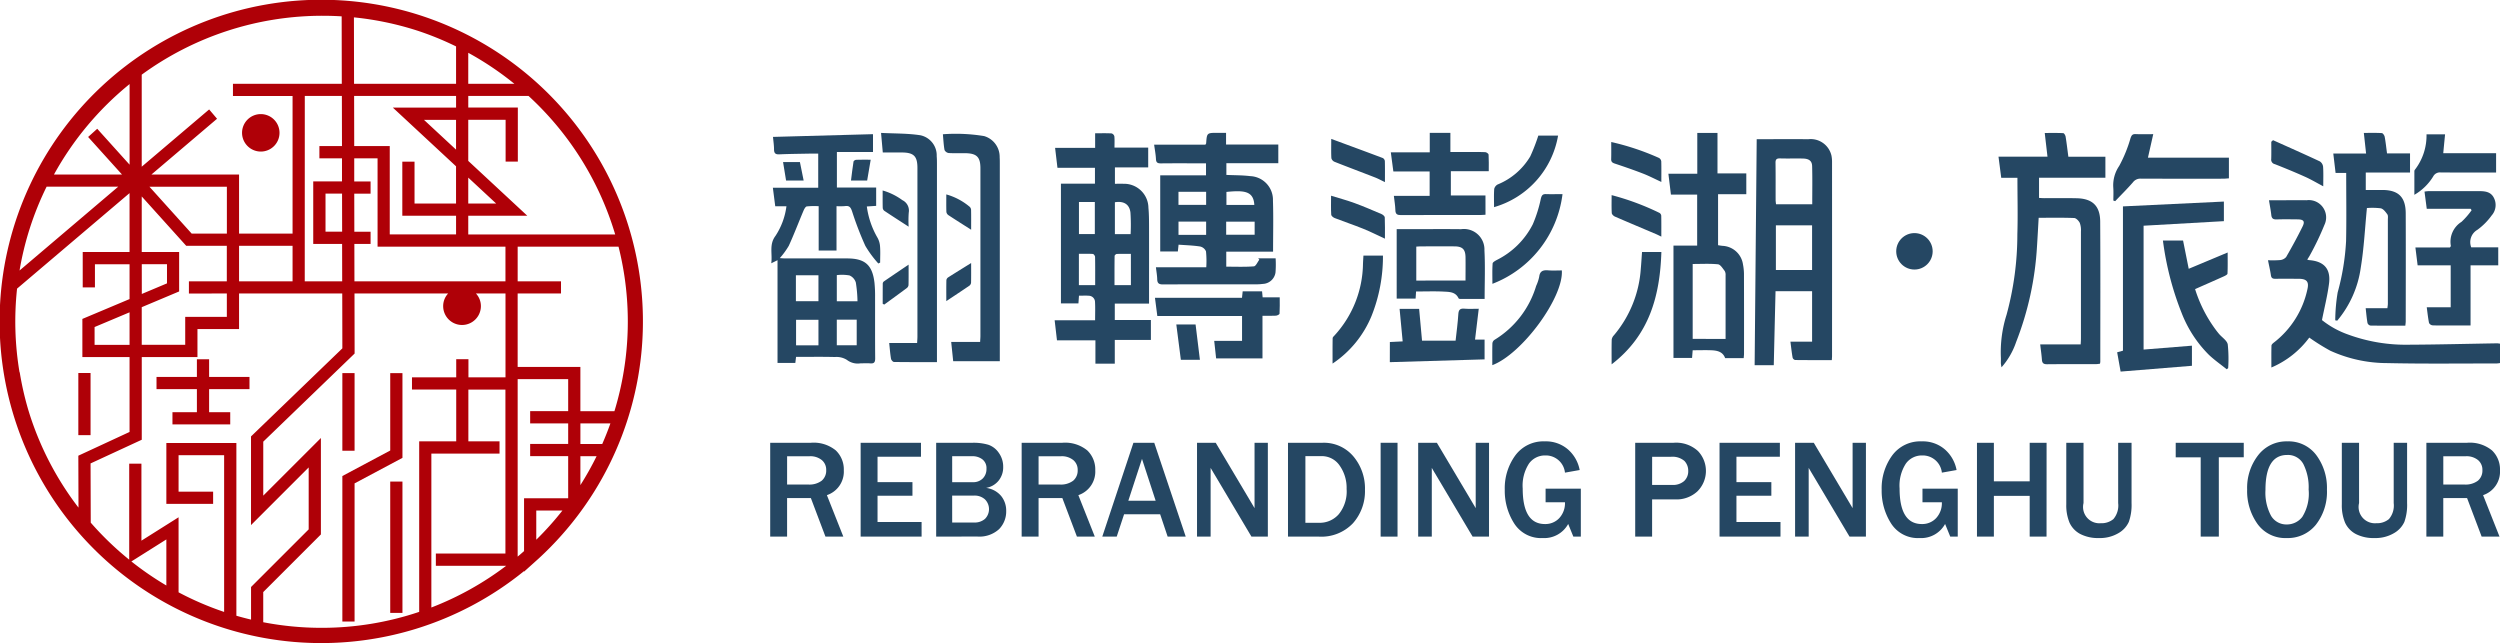 <svg xmlns="http://www.w3.org/2000/svg" width="274.4" height="70.586" viewBox="0 0 274.4 70.586">
  <g id="组_171" data-name="组 171" transform="translate(19629.129 -1558.415)">
    <g id="组_166" data-name="组 166" transform="translate(-176 111)">
      <g id="组_5" data-name="组 5" transform="translate(-19368.592 1464.575)">
        <g id="组_4" data-name="组 4" transform="translate(0 31.283)">
          <path id="路径_42" data-name="路径 42" d="M235.106,513.507h-1.962l-1.6-4.232h-2.61v4.232H227.08v-10.3h4.465a3.825,3.825,0,0,1,2.738.841,2.884,2.884,0,0,1,.876,2.176,2.722,2.722,0,0,1-1.856,2.731Zm-6.171-5.718h2.308a2.241,2.241,0,0,0,1.494-.422,1.453,1.453,0,0,0,.49-1.162,1.377,1.377,0,0,0-.483-1.1,1.991,1.991,0,0,0-1.349-.419h-2.459Z" transform="translate(-227.08 -503.051)" fill="#254763"/>
          <path id="路径_43" data-name="路径 43" d="M252.555,513.507h-6.691v-10.3h6.623v1.53h-4.768v2.792h3.832v1.493h-3.832v2.882h4.835Z" transform="translate(-235.937 -503.051)" fill="#254763"/>
          <path id="路径_44" data-name="路径 44" d="M261.551,513.507v-10.3h4.014a5.706,5.706,0,0,1,1.69.211,2.284,2.284,0,0,1,1.162.883,2.6,2.6,0,0,1,.49,1.576,2.321,2.321,0,0,1-.5,1.483,2.247,2.247,0,0,1-1.373.8,2.576,2.576,0,0,1,1.645.883,2.542,2.542,0,0,1,.558,1.644,2.773,2.773,0,0,1-.781,2,3.2,3.2,0,0,1-2.4.811Zm1.758-5.974h2.263a1.463,1.463,0,0,0,1.1-.416,1.446,1.446,0,0,0,.4-1.055,1.206,1.206,0,0,0-.46-1.045,1.776,1.776,0,0,0-1.078-.336h-2.226Zm0,4.428h2.4a1.73,1.73,0,0,0,1.2-.4,1.514,1.514,0,0,0-.007-2.144,1.689,1.689,0,0,0-1.189-.414h-2.407Z" transform="translate(-243.334 -503.051)" fill="#254763"/>
          <path id="路径_45" data-name="路径 45" d="M287.336,513.507h-1.962l-1.6-4.232h-2.61v4.232h-1.856v-10.3h4.466a3.829,3.829,0,0,1,2.738.841,2.885,2.885,0,0,1,.875,2.176,2.722,2.722,0,0,1-1.856,2.731Zm-6.171-5.718h2.308a2.242,2.242,0,0,0,1.494-.422,1.455,1.455,0,0,0,.49-1.162,1.38,1.38,0,0,0-.483-1.1,1.994,1.994,0,0,0-1.35-.419h-2.459Z" transform="translate(-251.708 -503.051)" fill="#254763"/>
          <path id="路径_46" data-name="路径 46" d="M305.211,513.507h-1.984l-.822-2.451h-3.96l-.808,2.451h-1.584l3.418-10.3h2.285Zm-3.3-3.938-1.5-4.594-1.5,4.594Z" transform="translate(-259.603 -503.051)" fill="#254763"/>
          <path id="路径_47" data-name="路径 47" d="M323.5,513.507h-1.8l-3.907-6.578-.294-.49c-.061-.1-.153-.259-.28-.475v7.543h-1.493v-10.3h2.052l3.606,6.065q.045.075.656,1.109V503.21H323.5Z" transform="translate(-268.878 -503.051)" fill="#254763"/>
          <path id="路径_48" data-name="路径 48" d="M334.622,513.507v-10.3h3.794a4.23,4.23,0,0,1,3.38,1.489,5.456,5.456,0,0,1,1.275,3.678,5.29,5.29,0,0,1-1.313,3.659A4.77,4.77,0,0,1,338,513.507Zm1.909-1.516h1.546a2.775,2.775,0,0,0,2.112-.935,3.964,3.964,0,0,0,.867-2.784,4.231,4.231,0,0,0-.758-2.554,2.36,2.36,0,0,0-2-1.045h-1.765Z" transform="translate(-277.789 -503.051)" fill="#254763"/>
          <path id="路径_49" data-name="路径 49" d="M355.719,513.507h-1.855v-10.3h1.855Z" transform="translate(-286.863 -503.051)" fill="#254763"/>
          <path id="路径_50" data-name="路径 50" d="M369.435,513.507h-1.8l-3.907-6.578-.294-.49q-.09-.151-.279-.475v7.543h-1.494v-10.3h2.052l3.606,6.065q.045.075.656,1.109V503.21h1.463Z" transform="translate(-290.538 -503.051)" fill="#254763"/>
          <path id="路径_51" data-name="路径 51" d="M387.994,508.1v5.265h-.822l-.565-1.388a2.993,2.993,0,0,1-2.783,1.546,3.489,3.489,0,0,1-3.142-1.6,6.653,6.653,0,0,1-1.037-3.7,6.1,6.1,0,0,1,1.157-3.769,3.821,3.821,0,0,1,3.241-1.543,3.689,3.689,0,0,1,2.557.9,3.966,3.966,0,0,1,1.267,2.245l-1.614.287a2.111,2.111,0,0,0-2.165-1.887,2.156,2.156,0,0,0-1.784.891,4.448,4.448,0,0,0-.69,2.738q0,3.9,2.445,3.9a2.076,2.076,0,0,0,1.573-.656,2.42,2.42,0,0,0,.622-1.735h-2.127V508.1Z" transform="translate(-299.019 -502.909)" fill="#254763"/>
          <path id="路径_52" data-name="路径 52" d="M408.592,513.507h-1.855v-10.3h4.217a3.544,3.544,0,0,1,2.674.91,3.16,3.16,0,0,1-.072,4.431,3.37,3.37,0,0,1-2.391.876h-2.572Zm0-5.673h2.2a1.855,1.855,0,0,0,1.312-.422,1.467,1.467,0,0,0,.453-1.124,1.55,1.55,0,0,0-.418-1.087,2.019,2.019,0,0,0-1.514-.452h-2.029Z" transform="translate(-311.794 -503.051)" fill="#254763"/>
          <path id="路径_53" data-name="路径 53" d="M430.942,513.507h-6.69v-10.3h6.623v1.53h-4.767v2.792h3.831v1.493h-3.831v2.882h4.834Z" transform="translate(-320.053 -503.051)" fill="#254763"/>
          <path id="路径_54" data-name="路径 54" d="M447.716,513.507h-1.8l-3.908-6.578-.294-.49c-.061-.1-.153-.259-.28-.475v7.543h-1.493v-10.3h2.051l3.606,6.065q.045.075.657,1.109V503.21h1.463Z" transform="translate(-327.45 -503.051)" fill="#254763"/>
          <path id="路径_55" data-name="路径 55" d="M466.276,508.1v5.265h-.823l-.565-1.388a2.994,2.994,0,0,1-2.784,1.546,3.489,3.489,0,0,1-3.142-1.6,6.652,6.652,0,0,1-1.036-3.7,6.105,6.105,0,0,1,1.157-3.769,3.821,3.821,0,0,1,3.24-1.543,3.691,3.691,0,0,1,2.558.9,3.969,3.969,0,0,1,1.267,2.245l-1.614.287a2.113,2.113,0,0,0-2.166-1.887,2.153,2.153,0,0,0-1.784.891,4.448,4.448,0,0,0-.691,2.738q0,3.9,2.444,3.9a2.073,2.073,0,0,0,1.572-.656,2.414,2.414,0,0,0,.624-1.735h-2.128V508.1Z" transform="translate(-335.931 -502.909)" fill="#254763"/>
          <path id="路径_56" data-name="路径 56" d="M485.35,513.507H483.5v-4.473h-3.93v4.473h-1.856v-10.3h1.856v4.232h3.93V503.21h1.855Z" transform="translate(-345.259 -503.051)" fill="#254763"/>
          <path id="路径_57" data-name="路径 57" d="M503.432,503.21v6.615a5.549,5.549,0,0,1-.3,2.067,2.723,2.723,0,0,1-1.164,1.248,3.981,3.981,0,0,1-2.109.524,4.22,4.22,0,0,1-2.07-.452,2.653,2.653,0,0,1-1.167-1.241,4.946,4.946,0,0,1-.354-2.011V503.21h1.893v6.615a1.789,1.789,0,0,0,1.893,2.211,2.03,2.03,0,0,0,1.389-.456,2.3,2.3,0,0,0,.52-1.754V503.21Z" transform="translate(-354.01 -503.051)" fill="#254763"/>
          <path id="路径_58" data-name="路径 58" d="M523.734,513.507h-1.992v-8.7H519V503.21h7.469V504.8h-2.738Z" transform="translate(-364.731 -503.051)" fill="#254763"/>
          <path id="路径_59" data-name="路径 59" d="M538.173,513.523a3.755,3.755,0,0,1-3.195-1.538,6.2,6.2,0,0,1-1.143-3.8,5.823,5.823,0,0,1,1.214-3.761,3.909,3.909,0,0,1,3.207-1.513,3.792,3.792,0,0,1,3.172,1.513,6.014,6.014,0,0,1,1.165,3.783,5.858,5.858,0,0,1-1.211,3.851A3.955,3.955,0,0,1,538.173,513.523Zm.015-1.492a2.131,2.131,0,0,0,1.7-.83,4.838,4.838,0,0,0,.695-3.011,5.643,5.643,0,0,0-.574-2.779,1.909,1.909,0,0,0-1.78-1.007q-2.384,0-2.383,3.84a5.35,5.35,0,0,0,.607,2.825A1.942,1.942,0,0,0,538.188,512.03Z" transform="translate(-371.725 -502.909)" fill="#254763"/>
          <path id="路径_60" data-name="路径 60" d="M560.659,503.21v6.615a5.572,5.572,0,0,1-.3,2.067,2.725,2.725,0,0,1-1.166,1.248,3.977,3.977,0,0,1-2.108.524,4.226,4.226,0,0,1-2.072-.452,2.655,2.655,0,0,1-1.165-1.241,4.945,4.945,0,0,1-.354-2.011V503.21h1.893v6.615a1.789,1.789,0,0,0,1.894,2.211,2.027,2.027,0,0,0,1.387-.456,2.291,2.291,0,0,0,.521-1.754V503.21Z" transform="translate(-380.993 -503.051)" fill="#254763"/>
          <path id="路径_61" data-name="路径 61" d="M579.089,513.507h-1.961l-1.6-4.232h-2.611v4.232h-1.855v-10.3h4.466a3.826,3.826,0,0,1,2.738.841,2.884,2.884,0,0,1,.876,2.176,2.723,2.723,0,0,1-1.856,2.731Zm-6.17-5.718h2.309a2.241,2.241,0,0,0,1.493-.422,1.453,1.453,0,0,0,.49-1.162,1.381,1.381,0,0,0-.483-1.1,1.993,1.993,0,0,0-1.35-.419h-2.459Z" transform="translate(-389.279 -503.051)" fill="#254763"/>
        </g>
      </g>
      <g id="组_61" data-name="组 61" transform="translate(-19233.773 1462)">
        <g id="组_59" data-name="组 59" transform="translate(0 0.004)">
          <path id="路径_324" data-name="路径 324" d="M956.645-47.162h-1.778l-.3-2.318h5.377c-.1-.886-.2-1.7-.3-2.6.7,0,1.367-.017,2.03.018.1.005.238.245.261.391.116.716.2,1.437.3,2.2H966.3v2.3h-7.283v2.219c.19.009.387.027.584.027,1.18,0,2.36-.017,3.539.008,1.73.036,2.579.83,2.59,2.559.031,5.13.012,10.261.011,15.392a1.457,1.457,0,0,1-.036.209,3.464,3.464,0,0,1-.417.049c-1.8,0-3.6-.007-5.393.011-.383,0-.536-.122-.563-.5-.039-.538-.118-1.073-.188-1.677h4.444c.011-.258.028-.455.028-.653q0-5.87,0-11.741a2.279,2.279,0,0,0-.125-.934c-.109-.234-.4-.535-.615-.544-1.285-.051-2.574-.025-3.9-.025-.063,1.08-.116,2.122-.185,3.163A34.059,34.059,0,0,1,956.5-29.13a8.112,8.112,0,0,1-1.6,2.769,3.691,3.691,0,0,1-.07-.41c-.009-.206.007-.412,0-.618a13.6,13.6,0,0,1,.621-4.735,33.5,33.5,0,0,0,1.186-8.822C956.7-42.983,956.645-45.023,956.645-47.162Z" transform="translate(-954.568 52.087)" fill="#254763"/>
          <path id="路径_325" data-name="路径 325" d="M1071.074,15.529,1082.153,15v2.15l-8.814.5V31.245l5.306-.427v2.207l-7.828.636-.379-2.118.637-.176Z" transform="translate(-1057.415 -7.465)" fill="#254763"/>
          <path id="路径_326" data-name="路径 326" d="M1115.145,53.033h2.21l.62,3.1,4.274-1.789c0,.888.017,1.6-.019,2.319-.005.108-.249.231-.4.3-1.036.467-2.077.921-3.155,1.4a14.937,14.937,0,0,0,2.363,4.589c.092.118.185.236.283.349.327.377.866.715.94,1.136a15.189,15.189,0,0,1,.044,2.6l-.158.123c-.659-.529-1.357-1.015-1.968-1.595a13.258,13.258,0,0,1-3-4.632A32.719,32.719,0,0,1,1115.145,53.033Z" transform="translate(-1097.098 -41.219)" fill="#254763"/>
          <path id="路径_327" data-name="路径 327" d="M1079.282-48.357v2.271c-.208.014-.422.04-.636.04-3.015,0-6.03.007-9.045-.006a1.006,1.006,0,0,0-.85.4c-.622.716-1.3,1.385-1.953,2.072l-.2-.069c0-.468.028-.939-.006-1.4a3.778,3.778,0,0,1,.65-2.4,15.028,15.028,0,0,0,1.241-3.045c.114-.326.216-.461.563-.447.6.025,1.193.007,1.931.007l-.581,2.577Z" transform="translate(-1053.993 51.071)" fill="#254763"/>
        </g>
        <g id="组_60" data-name="组 60" transform="translate(29.578 0)">
          <path id="路径_328" data-name="路径 328" d="M1281.275,29.4V31.53a2.9,2.9,0,0,1-.348.044c-4.007,0-8.014.051-12.019-.039a15.114,15.114,0,0,1-6.267-1.362,23.825,23.825,0,0,1-2.3-1.438,10.051,10.051,0,0,1-4.16,3.283c0-.85-.01-1.628.011-2.4,0-.113.142-.246.25-.328a10.021,10.021,0,0,0,3.693-5.854c.2-.843-.082-1.149-.942-1.154s-1.723-.01-2.584,0c-.3,0-.437-.084-.481-.4-.073-.514-.2-1.022-.318-1.639a10.423,10.423,0,0,0,1.307-.015,1.012,1.012,0,0,0,.685-.334c.636-1.1,1.244-2.217,1.805-3.356.282-.572.109-.772-.548-.779-.768-.007-1.536-.02-2.3.006-.37.012-.544-.1-.586-.479-.057-.517-.159-1.029-.255-1.627h1.706c.806,0,1.611-.01,2.416,0a1.9,1.9,0,0,1,1.967,2.7,30.862,30.862,0,0,1-1.591,3.33,5.453,5.453,0,0,1-.3.48,1.009,1.009,0,0,0,.189.061c1.66.122,2.421.962,2.2,2.612-.169,1.287-.489,2.555-.77,3.972a9.87,9.87,0,0,0,2.887,1.592,18.371,18.371,0,0,0,6.665,1.11c3.239-.015,6.477-.1,9.716-.153C1281.075,29.372,1281.148,29.386,1281.275,29.4Z" transform="translate(-1255.809 -6.266)" fill="#254763"/>
          <path id="路径_329" data-name="路径 329" d="M1323.13-47.771v1.913c.611,0,1.2,0,1.795,0,1.781,0,2.583.771,2.59,2.561.016,3.95.006,7.9,0,11.85,0,.146-.025.292-.042.485-1.3,0-2.567.007-3.837-.013a.439.439,0,0,1-.316-.279c-.09-.513-.134-1.035-.2-1.627h2.383c.023-.208.052-.35.052-.493q0-4.605,0-9.211c0-.205.043-.461-.059-.6-.189-.265-.442-.6-.719-.659a7.45,7.45,0,0,0-1.521-.03c-.218,2.216-.321,4.386-.671,6.515A11.516,11.516,0,0,1,1320-31.514l-.22-.035a19.376,19.376,0,0,1,.266-3.067,26.247,26.247,0,0,0,.923-5.634c.052-2.467.013-4.936.013-7.479h-1.165l-.252-2.128h3.6c-.085-.777-.162-1.481-.247-2.262.68,0,1.33-.021,1.976.019.117.007.285.255.314.414.109.585.17,1.179.255,1.816h2.525v2.1Z" transform="translate(-1312.397 52.124)" fill="#254763"/>
          <path id="路径_330" data-name="路径 330" d="M1405.84,12.9V19.5h-2.322c-.618,0-1.236.015-1.853-.013a.5.5,0,0,1-.382-.262c-.111-.546-.167-1.1-.251-1.725h2.628V12.9h-3.629c-.084-.677-.16-1.282-.244-1.96h3.792c.062-.1.1-.132.1-.158a2.577,2.577,0,0,1,1.167-2.653,8.358,8.358,0,0,0,1.109-1.275l-.1-.159h-4.823l-.246-1.888a4.346,4.346,0,0,1,.46-.051q2.751,0,5.5,0c.655,0,1.305.055,1.647.723a1.728,1.728,0,0,1-.241,1.952,6.945,6.945,0,0,1-1.572,1.578,1.56,1.56,0,0,0-.665,1.917h2.964V12.9Z" transform="translate(-1383.606 1.637)" fill="#254763"/>
          <path id="路径_331" data-name="路径 331" d="M1400.093-50.734h2.038c-.069.7-.135,1.363-.2,2.076h5.8v2.118h-.65c-1.816,0-3.632.011-5.448-.008a.827.827,0,0,0-.809.446,5.876,5.876,0,0,1-2.064,2.01c0-.919,0-1.753,0-2.588a.261.261,0,0,1,.051-.156A6.134,6.134,0,0,0,1400.093-50.734Z" transform="translate(-1382.693 50.89)" fill="#254763"/>
          <path id="路径_332" data-name="路径 332" d="M1259.2-45.007c1.717.772,3.439,1.533,5.143,2.331a.812.812,0,0,1,.354.591c.045.683.017,1.37.017,2.141-.718-.38-1.341-.752-2-1.047-1.09-.49-2.2-.946-3.31-1.383a.5.5,0,0,1-.4-.565c.021-.63.006-1.261.006-1.891Z" transform="translate(-1258.648 45.807)" fill="#254763"/>
        </g>
      </g>
      <g id="组_62" data-name="组 62" transform="translate(-19368.482 1462)">
        <path id="路径_333" data-name="路径 333" d="M-673.4-516.625h4.31v2.01l-1.025.067a9.269,9.269,0,0,0,1.133,3.363,2.277,2.277,0,0,1,.315.983c.05.6.014,1.207.014,1.812l-.2.1a11.96,11.96,0,0,1-1.423-1.929A34.968,34.968,0,0,1-671.729-514c-.146-.431-.288-.659-.771-.59a7.026,7.026,0,0,1-.942.008v4.867H-675.4v-4.864a8.425,8.425,0,0,0-1.3.023c-.146.024-.289.291-.367.476-.541,1.279-1.033,2.58-1.611,3.842a8.6,8.6,0,0,1-.988,1.359c.226.013.42.033.613.033,2.255,0,4.51,0,6.765,0,1.973,0,2.784.713,3.013,2.667a14.176,14.176,0,0,1,.065,1.6c.006,2.236-.008,4.472.012,6.707,0,.434-.13.583-.555.545-.341-.03-.688,0-1.031-.008a1.955,1.955,0,0,1-1.524-.378,2.146,2.146,0,0,0-1.306-.312c-1.409-.037-2.82-.013-4.269-.013l-.081.665h-1.953v-11.28l-.687.34c.143-1.065-.26-2.055.465-3.011a7.679,7.679,0,0,0,1.2-3.244h-1.228l-.261-2.034h4.978v-3.75c-.279,0-.556,0-.833,0-1.146.023-2.293.031-3.438.082-.432.019-.575-.131-.579-.545,0-.437-.069-.874-.113-1.37l10.976-.3v1.956H-673.4ZM-677.9-507v2.852h2.476V-507Zm2.476,4.891h-2.457v2.8h2.457Zm2.013-.016v2.81h2.185v-2.81Zm2.271-2.016a14.432,14.432,0,0,0-.181-2.057,1.237,1.237,0,0,0-.7-.782,4.8,4.8,0,0,0-1.389-.034v2.873Z" transform="translate(680.611 522.626)" fill="#254763"/>
        <path id="路径_334" data-name="路径 334" d="M-569.328-498.615c-1.635,0-3.178.008-4.722-.016-.113,0-.3-.217-.321-.354-.092-.542-.133-1.093-.2-1.731h3.066c.014-.288.033-.491.033-.695q0-9.254,0-18.507c0-1.305-.4-1.7-1.717-1.707-.682,0-1.365,0-2.085,0-.063-.707-.119-1.347-.191-2.148,1.48.077,2.914.042,4.309.258a2.255,2.255,0,0,1,1.8,2.3c.026.285.026.572.027.859q0,10.543,0,21.086Z" transform="translate(587.522 523.775)" fill="#254763"/>
        <path id="路径_335" data-name="路径 335" d="M-510.033-497.8h-5.117l-.219-2.117h3.176c.013-.261.032-.462.032-.662q0-9.2,0-18.39c0-1.238-.4-1.641-1.649-1.661-.611-.01-1.224.022-1.832-.018a.606.606,0,0,1-.458-.331c-.1-.538-.122-1.091-.181-1.729a19.055,19.055,0,0,1,4.526.2,2.373,2.373,0,0,1,1.706,2.33c.018.266.016.534.016.8q0,10.484,0,20.968Z" transform="translate(535.125 522.86)" fill="#254763"/>
        <path id="路径_336" data-name="路径 336" d="M-571.051-397.674c0,.777.008,1.512-.009,2.246a.494.494,0,0,1-.19.328c-.82.612-1.649,1.21-2.476,1.812l-.168-.088c0-.747,0-1.494.006-2.241a.343.343,0,0,1,.146-.228C-572.87-396.445-571.993-397.036-571.051-397.674Z" transform="translate(586.132 412.134)" fill="#254763"/>
        <path id="路径_337" data-name="路径 337" d="M-571.1-464.709c-.942-.611-1.815-1.171-2.677-1.746a.462.462,0,0,1-.167-.328c-.016-.606-.008-1.213-.008-1.9a6.844,6.844,0,0,1,2.166,1.064,1.268,1.268,0,0,1,.7,1.352A12.075,12.075,0,0,0-571.1-464.709Z" transform="translate(586.185 475.004)" fill="#254763"/>
        <path id="路径_338" data-name="路径 338" d="M-510.29-399.192c0,.763.008,1.459-.008,2.154a.468.468,0,0,1-.177.326c-.793.544-1.6,1.072-2.54,1.7,0-.891-.009-1.6.009-2.31a.454.454,0,0,1,.2-.3C-512-398.133-511.2-398.629-510.29-399.192Z" transform="translate(532.235 413.478)" fill="#254763"/>
        <path id="路径_339" data-name="路径 339" d="M-510.3-461.016c-.893-.571-1.7-1.078-2.494-1.6a.522.522,0,0,1-.223-.349c-.022-.623-.01-1.247-.01-1.928a6.858,6.858,0,0,1,2.567,1.36.5.5,0,0,1,.153.343C-510.291-462.491-510.3-461.79-510.3-461.016Z" transform="translate(532.246 471.647)" fill="#254763"/>
        <path id="路径_340" data-name="路径 340" d="M-602.069-498.113l-.388,2.282h-1.775c.091-.713.17-1.4.279-2.084.013-.079.186-.185.288-.189C-603.173-498.124-602.68-498.113-602.069-498.113Z" transform="translate(612.99 501.058)" fill="#254763"/>
        <path id="路径_341" data-name="路径 341" d="M-669.257-495.84h1.85l.41,2.031h-1.929Z" transform="translate(670.559 499.043)" fill="#254763"/>
      </g>
      <g id="组_63" data-name="组 63" transform="translate(-19337.373 1462)">
        <path id="路径_342" data-name="路径 342" d="M-285.379-510.686H-287.3v-13.139h3.734v-1.743h-4.116l-.259-2.188h4.395v-1.6c.654,0,1.233-.017,1.81.015a.456.456,0,0,1,.3.322c.038.393.014.791.014,1.238h3.7v2.17h-3.652v1.8c.325,0,.631-.016.935,0a2.668,2.668,0,0,1,2.742,2.636c.062.652.066,1.311.068,1.966.007,2.608,0,5.216,0,7.824v.722h-3.76v1.806h3.963v2.187h-3.964v2.6h-2.125v-2.56h-4.22l-.255-2.2h4.441c0-.713.026-1.364-.01-2.012a.693.693,0,0,0-.671-.68c-.341-.031-.687-.006-1.09-.006Zm.057-11.128v3.519h1.743v-3.519Zm5.7,5.695c-.536,0-1.042-.011-1.546.01-.086,0-.238.14-.24.218-.016,1.069-.011,2.138-.011,3.2h1.8Zm-5.707,3.432h1.788c0-1.064.008-2.08-.011-3.1,0-.114-.151-.317-.242-.323-.5-.032-1-.015-1.534-.015Zm3.952-9.1v3.5h1.726a20.569,20.569,0,0,0-.018-2.357C-279.773-521.564-280.4-521.941-281.373-521.786Z" transform="translate(287.992 529.399)" fill="#254763"/>
        <path id="路径_343" data-name="路径 343" d="M-180.223-529.7v1.286h5.735v2.046h-5.7v1.286c.877.041,1.752.028,2.612.133a2.6,2.6,0,0,1,2.5,2.69c.061,1.838.014,3.679.014,5.6H-180.2v1.648c1.011,0,2.026.044,3.03-.035.219-.017.4-.474.6-.728l-.123-.15h1.911a11.055,11.055,0,0,1-.014,1.554,1.463,1.463,0,0,1-1.4,1.252,5.513,5.513,0,0,1-.819.044c-3.374,0-6.749-.005-10.123.012-.435,0-.63-.11-.641-.563-.01-.416-.086-.83-.142-1.324h5.527a10.7,10.7,0,0,0-.031-1.744.915.915,0,0,0-.647-.532c-.767-.12-1.55-.14-2.363-.2l-.08.748h-1.934v-8.36h5.026v-1.318h-.574c-1.459,0-2.918-.01-4.378.007-.359,0-.523-.082-.542-.473-.025-.505-.122-1.007-.2-1.579h5.628c.051-.093.08-.123.082-.154.08-1.147.08-1.147,1.276-1.147Zm.013,11.184h3.125v-1.438h-3.125Zm-2.2-1.444h-3.033v1.459h3.033Zm0-3.272h-3.036v1.434h3.036Zm5.289,1.446c-.083-1.534-1.112-1.623-3.061-1.43v1.43Z" transform="translate(199.039 529.696)" fill="#254763"/>
        <path id="路径_344" data-name="路径 344" d="M-180.661-363.487l-.211-1.923h3.056v-2.728h-9.3l-.259-2h9.554l.075-.707h2.128l.062.662h1.875c0,.644.017,1.219-.019,1.791-.005.085-.256.212-.4.22-.47.028-.942.011-1.473.011v4.678Z" transform="translate(198.387 388.237)" fill="#254763"/>
        <path id="路径_345" data-name="路径 345" d="M-163.409-333.743H-165.5l-.5-3.881h2.115Z" transform="translate(179.355 358.65)" fill="#254763"/>
      </g>
      <g id="组_64" data-name="组 64" transform="translate(-19307.037 1462)">
        <path id="路径_346" data-name="路径 346" d="M173.853-520.569c-.182.01-.346.027-.509.028-2.924,0-5.848-.007-8.772.011-.426,0-.6-.113-.612-.55-.015-.5-.1-.991-.165-1.558h3.927v-2.678H163.74l-.278-2.1h4.273v-2.138H170v2.1h2.263c.521,0,1.044-.018,1.564.014.133.008.36.169.366.27.035.589.017,1.181.017,1.824h-4.16v2.662h3.8Z" transform="translate(-156.897 529.554)" fill="#254763"/>
        <path id="路径_347" data-name="路径 347" d="M169.219-435.069h2.039c1.676,0,3.351-.015,5.026.006a2.252,2.252,0,0,1,2.567,2.329c.093,1.743.021,3.494.021,5.329-.9,0-1.785,0-2.672,0-.067,0-.172-.033-.194-.081-.322-.693-.989-.693-1.581-.725-1.015-.054-2.035-.015-3.079-.015l-.051.782h-2.076Zm7.556,5.643c0-.9.013-1.734,0-2.57-.017-.859-.338-1.173-1.2-1.181-1.21-.011-2.419,0-3.629,0-.2,0-.392.017-.576.026v3.727Z" transform="translate(-162.011 445.634)" fill="#254763"/>
        <path id="路径_348" data-name="路径 348" d="M162.519-353.364l1.405-.069L163.587-357h2.144c.105,1.154.211,2.313.318,3.489h3.684c.109-1.005.242-1.956.3-2.913.031-.485.2-.646.676-.6.5.042,1,.009,1.565.009l-.406,3.382h1.046v2.173l-10.4.307Z" transform="translate(-156.059 376.319)" fill="#254763"/>
        <path id="路径_349" data-name="路径 349" d="M109.613-409.034h2.142a17.6,17.6,0,0,1-1.239,6.592,11.571,11.571,0,0,1-4.292,5.261c0-.956-.007-1.87.01-2.783,0-.107.126-.222.213-.314a11.861,11.861,0,0,0,3.116-7.865C109.575-408.42,109.593-408.7,109.613-409.034Z" transform="translate(-106.054 422.503)" fill="#254763"/>
        <path id="路径_350" data-name="路径 350" d="M263.111-384.2c0-.836-.011-1.616.01-2.394a.535.535,0,0,1,.229-.385,10.413,10.413,0,0,0,4.571-5.916,4.563,4.563,0,0,0,.336-1c.074-.644.43-.76.991-.713.5.042,1,.009,1.493.009C270.954-391.667,266.4-385.442,263.111-384.2Z" transform="translate(-245.407 409.696)" fill="#254763"/>
        <path id="路径_351" data-name="路径 351" d="M270.867-469.494a12.148,12.148,0,0,1-7.695,9.848c0-.773-.027-1.5.023-2.231.01-.147.3-.3.482-.4a8.833,8.833,0,0,0,3.931-3.91,14.748,14.748,0,0,0,.879-2.8c.1-.4.215-.524.6-.506C269.665-469.474,270.241-469.494,270.867-469.494Z" transform="translate(-245.457 476.214)" fill="#254763"/>
        <path id="路径_352" data-name="路径 352" d="M264.771-519.065c0-.706-.028-1.358.018-2a.751.751,0,0,1,.391-.494,7.419,7.419,0,0,0,3.569-3.082,20.1,20.1,0,0,0,.88-2.277h2.17A9.914,9.914,0,0,1,264.771-519.065Z" transform="translate(-246.876 527.216)" fill="#254763"/>
        <path id="路径_353" data-name="路径 353" d="M104.725-467.849c.917.284,1.773.512,2.6.816.992.364,1.964.786,2.937,1.2.148.064.351.232.357.359.034.753.017,1.508.017,2.341-.85-.392-1.606-.776-2.389-1.092-1.032-.416-2.089-.77-3.127-1.172-.155-.06-.37-.232-.377-.362C104.7-466.419,104.725-467.085,104.725-467.849Z" transform="translate(-104.719 474.745)" fill="#254763"/>
        <path id="路径_354" data-name="路径 354" d="M104.892-523.653c1.983.733,3.823,1.409,5.657,2.1a.446.446,0,0,1,.227.331c.021.735.01,1.471.01,2.312-.423-.2-.741-.377-1.078-.508-1.486-.579-2.979-1.137-4.461-1.724a.6.6,0,0,1-.34-.394C104.871-522.161,104.892-522.792,104.892-523.653Z" transform="translate(-104.867 524.313)" fill="#254763"/>
      </g>
      <g id="组_65" data-name="组 65" transform="translate(-19276.289 1462)">
        <path id="路径_355" data-name="路径 355" d="M648.035-498.551c-1.373,0-2.7.005-4.026-.011a.39.39,0,0,1-.275-.252c-.1-.558-.159-1.123-.242-1.763h2.378v-5.535h-4.012q-.1,4.035-.194,8.12h-2.1c.075-8.253.15-16.5.226-24.809h1.43c1.4,0,2.81-.016,4.214.007A2.336,2.336,0,0,1,648-520.978a3.593,3.593,0,0,1,.06.716q.005,10.618,0,21.236C648.062-498.9,648.048-498.769,648.035-498.551Zm-2.148-17.106c0-1.432.026-2.811-.013-4.188-.016-.582-.356-.818-1.029-.832-.829-.016-1.66.012-2.489-.013-.386-.012-.511.113-.5.5.02,1.364.007,2.729.011,4.094a4.059,4.059,0,0,0,.049.439Zm-.018,2.309h-3.973v4.908h3.973Z" transform="translate(-623.815 523.492)" fill="#254763"/>
        <path id="路径_356" data-name="路径 356" d="M562.526-504.264h-2.038c-.253-.71-.879-.841-1.544-.864s-1.322,0-2.019,0c-.023.289-.043.541-.067.84h-2.041v-12.327h2.6v-5.6h-2.88l-.277-2.285h3.171v-4.478h2.217v4.439h3.163v2.281h-3.1v5.6c.157.023.331.055.505.071a2.375,2.375,0,0,1,2.231,2.038,5.879,5.879,0,0,1,.108.99q.013,4.435.005,8.87C562.555-504.572,562.539-504.445,562.526-504.264Zm-1.989-2.11c0-2.365,0-4.673,0-6.98a.837.837,0,0,0-.1-.481c-.216-.275-.465-.7-.734-.727-.92-.09-1.855-.035-2.777-.035v8.223Z" transform="translate(-547.977 528.987)" fill="#254763"/>
        <path id="路径_357" data-name="路径 357" d="M498.072-398.782c0-.995-.013-1.858.011-2.72a.874.874,0,0,1,.245-.473,12.643,12.643,0,0,0,2.949-7.325c.054-.587.087-1.176.133-1.809h2.124C503.378-406.284,502.21-401.96,498.072-398.782Z" transform="translate(-498.021 424.187)" fill="#254763"/>
        <path id="路径_358" data-name="路径 358" d="M503.147-515.56c-.738-.34-1.356-.663-2-.913-1.03-.4-2.075-.759-3.123-1.108-.273-.091-.392-.2-.383-.5.019-.6.006-1.208.006-1.862a27.6,27.6,0,0,1,5.246,1.751.506.506,0,0,1,.246.37C503.159-517.1,503.147-516.386,503.147-515.56Z" transform="translate(-497.638 520.945)" fill="#254763"/>
        <path id="路径_359" data-name="路径 359" d="M498.056-467.409a28.215,28.215,0,0,1,5.262,1.956.409.409,0,0,1,.185.3c.016.733.008,1.467.008,2.3-.245-.118-.4-.2-.563-.27-1.509-.641-3.022-1.274-4.525-1.928-.15-.065-.343-.248-.351-.387C498.034-466.059,498.056-466.686,498.056-467.409Z" transform="translate(-498.004 474.241)" fill="#254763"/>
      </g>
      <circle id="椭圆_3" data-name="椭圆 3" cx="2" cy="2" r="2" transform="translate(-19245 1473)" fill="#254763"/>
    </g>
    <g id="组_167" data-name="组 167" transform="translate(-19766 1411.091)">
      <path id="路径_410" data-name="路径 410" d="M197.362,207.3q.284-.29.561-.586l.04-.043a35.306,35.306,0,1,0-3.573,3.338v.06l1.114-1h0c.042-.037.082-.075.124-.112l.211-.19.054-.048.093-.084,0,0h0q.326-.3.645-.607l.085-.083q.283-.274.559-.554Zm-3.672-29.1v-3.8h11.071a33.669,33.669,0,0,1-.451,18.058h-3.736V187.6h-6.885v-8.063h4.758V178.2Zm9.286,17.855h-2.4v-2.257h3.293Q203.462,194.942,202.976,196.051Zm-.622,1.341a33.666,33.666,0,0,1-1.779,3.174v-3.174Zm-6.622,9.171v-3.21h2.874A33.894,33.894,0,0,1,195.732,206.564Zm8.661-33.509H188.267V171h6.476l-6.476-6.015v-4.515h4.1v4.595h1.341v-5.936h-5.439v-1.276h6.612A33.678,33.678,0,0,1,204.393,173.054ZM155.13,211.588a33.786,33.786,0,0,1-3.839-2.639l3.839-2.418Zm17.034,4.646a33.641,33.641,0,0,1-6.4-.614v-3.31l6.129-6.128.2-.2V195.4l-1.149,1.149-5.177,5.176V195.8l.043-.042h0l9.983-9.629v-.612h0l-.012-5.98h10.276a2.039,2.039,0,0,0-.544,1.386,2.07,2.07,0,0,0,4.141,0,2.039,2.039,0,0,0-.543-1.386h3.243v9.2h-4.067v-1.984h-1.341v1.984h-4.856v1.341h4.856v5.685h-4.065v18.72A33.482,33.482,0,0,1,172.164,216.234Zm-3.181-58.376v15.106H163.11v-6.486h-9.616l7.2-6.119-.868-1.022-7.4,6.284v-10.1a33.629,33.629,0,0,1,19.887-6.466c.689,0,1.375.023,2.059.064l.014,7.4H162.44v1.341Zm0,16.446V178.2H163.11V174.3Zm-7.214,5.233V182.1H157.2v3.071h-4.772V181.04l4.105-1.727v-4.327h-4.105v-6.1l4.642,5.152.238.264h4.458V178.2h-4.16v1.341Zm-14.478-.67v-2.54h3.8v3.823l-5.179,2.179v4.187h5.179v8.219l-5.622,2.606.017,5.7a33.556,33.556,0,0,1-5.413-10.409l-.026-.086c-.05-.161-.1-.323-.145-.486a33.361,33.361,0,0,1-.867-3.877l-.021,0a33.656,33.656,0,0,1-.27-9.18L151.09,168.52v6.465h-5.14v3.881Zm3.8,2.737v3.57h-3.838v-1.955Zm-12.074-4.588a33.341,33.341,0,0,1,2.969-9.2h7.859Zm11.243-10.538h-7.465a33.783,33.783,0,0,1,8.3-9.927V165.4l-3.552-3.942-1,.9Zm2.172,9.848H155.2v2.1l-2.764,1.163Zm5.477-3.363-4.636-5.145h8.5v5.145Zm12.416-15.106h4.07l.011,5.5h-2.478V164.7h2.48l0,2.536h-3.156V174.1h3.169l.008,4.1h-4.109Zm4.09,10.72.008,4.176H172.6v-4.176Zm8.214-17.908a33.431,33.431,0,0,1,4.3,1.75v4.1H175.732l-.014-7.289A33.68,33.68,0,0,1,182.628,150.67Zm5.638,16.15,3.062,2.844h-3.062Zm0-13.7a33.763,33.763,0,0,1,5.059,3.4h-5.059Zm-8.275,6.019,6.934,6.44v4.09h-4.556V165.07h-1.341V171h5.9v2.05H179.65v-9.694h-3.9l-.011-5.5h11.191v1.276Zm6.934,1.341v3.269l-3.52-3.269Zm-2.709,36.63H191.7v-1.341h-3.421v-5.685h4.067v18H184.71v1.341h7.722a33.6,33.6,0,0,1-8.215,4.58ZM192.35,178.2H175.774l-.008-4.1h1.78v-1.341h-1.783l-.008-4.176h1.791v-1.341h-1.794l0-2.536h2.561V174.4H192.35ZM146.831,204.69l-.02-6.5,5.62-2.6v-9.075h6.113v-3.071h4.566v-3.907h11.326l.012,6.023L164.657,195l-.235.226v9.732l6.33-6.33,0,6.8-5.815,5.814-.511.511v3.578q-.813-.192-1.61-.424V195.947H155.13v6.684h5.133V201.29h-3.792v-4h5v17.2a33.429,33.429,0,0,1-5-2.152V204.1l-4.077,2.568v-8.455h-1.341v10.543A33.9,33.9,0,0,1,146.831,204.69Zm46.859,3.726V188.941h5.544v3.512h-4.173v1.341h4.173v2.257h-4.173v1.341h4.173v4.621h-4.843v5.8Q194.045,208.12,193.69,208.417Z" fill="#af0007"/>
      <rect id="矩形_185" data-name="矩形 185" width="1.341" height="6.821" transform="translate(145.469 188.265)" fill="#af0007"/>
      <rect id="矩形_186" data-name="矩形 186" width="1.341" height="8.52" transform="translate(174.448 188.276)" fill="#af0007"/>
      <path id="路径_411" data-name="路径 411" d="M310.261,339.056l-5.255,2.8v15.97h1.341V342.663l5.255-2.8v-9.3h-1.341Z" transform="translate(-130.558 -142.284)" fill="#af0007"/>
      <rect id="矩形_187" data-name="矩形 187" width="1.341" height="14.414" transform="translate(179.703 200.181)" fill="#af0007"/>
      <path id="路径_412" data-name="路径 412" d="M218.173,329.559h-2.683V330.9h6.341v-1.341h-2.318v-2.526h4.432v-1.341h-4.432v-1.944h-1.341v1.944h-4.432v1.341h4.432Z" transform="translate(-59.69 -136.994)" fill="#af0007"/>
      <path id="路径_413" data-name="路径 413" d="M257.813,207.475a2.056,2.056,0,1,0-2.07-2.056A2.063,2.063,0,0,0,257.813,207.475Z" transform="translate(-92.305 -43.515)" fill="#af0007"/>
    </g>
  </g>
</svg>
